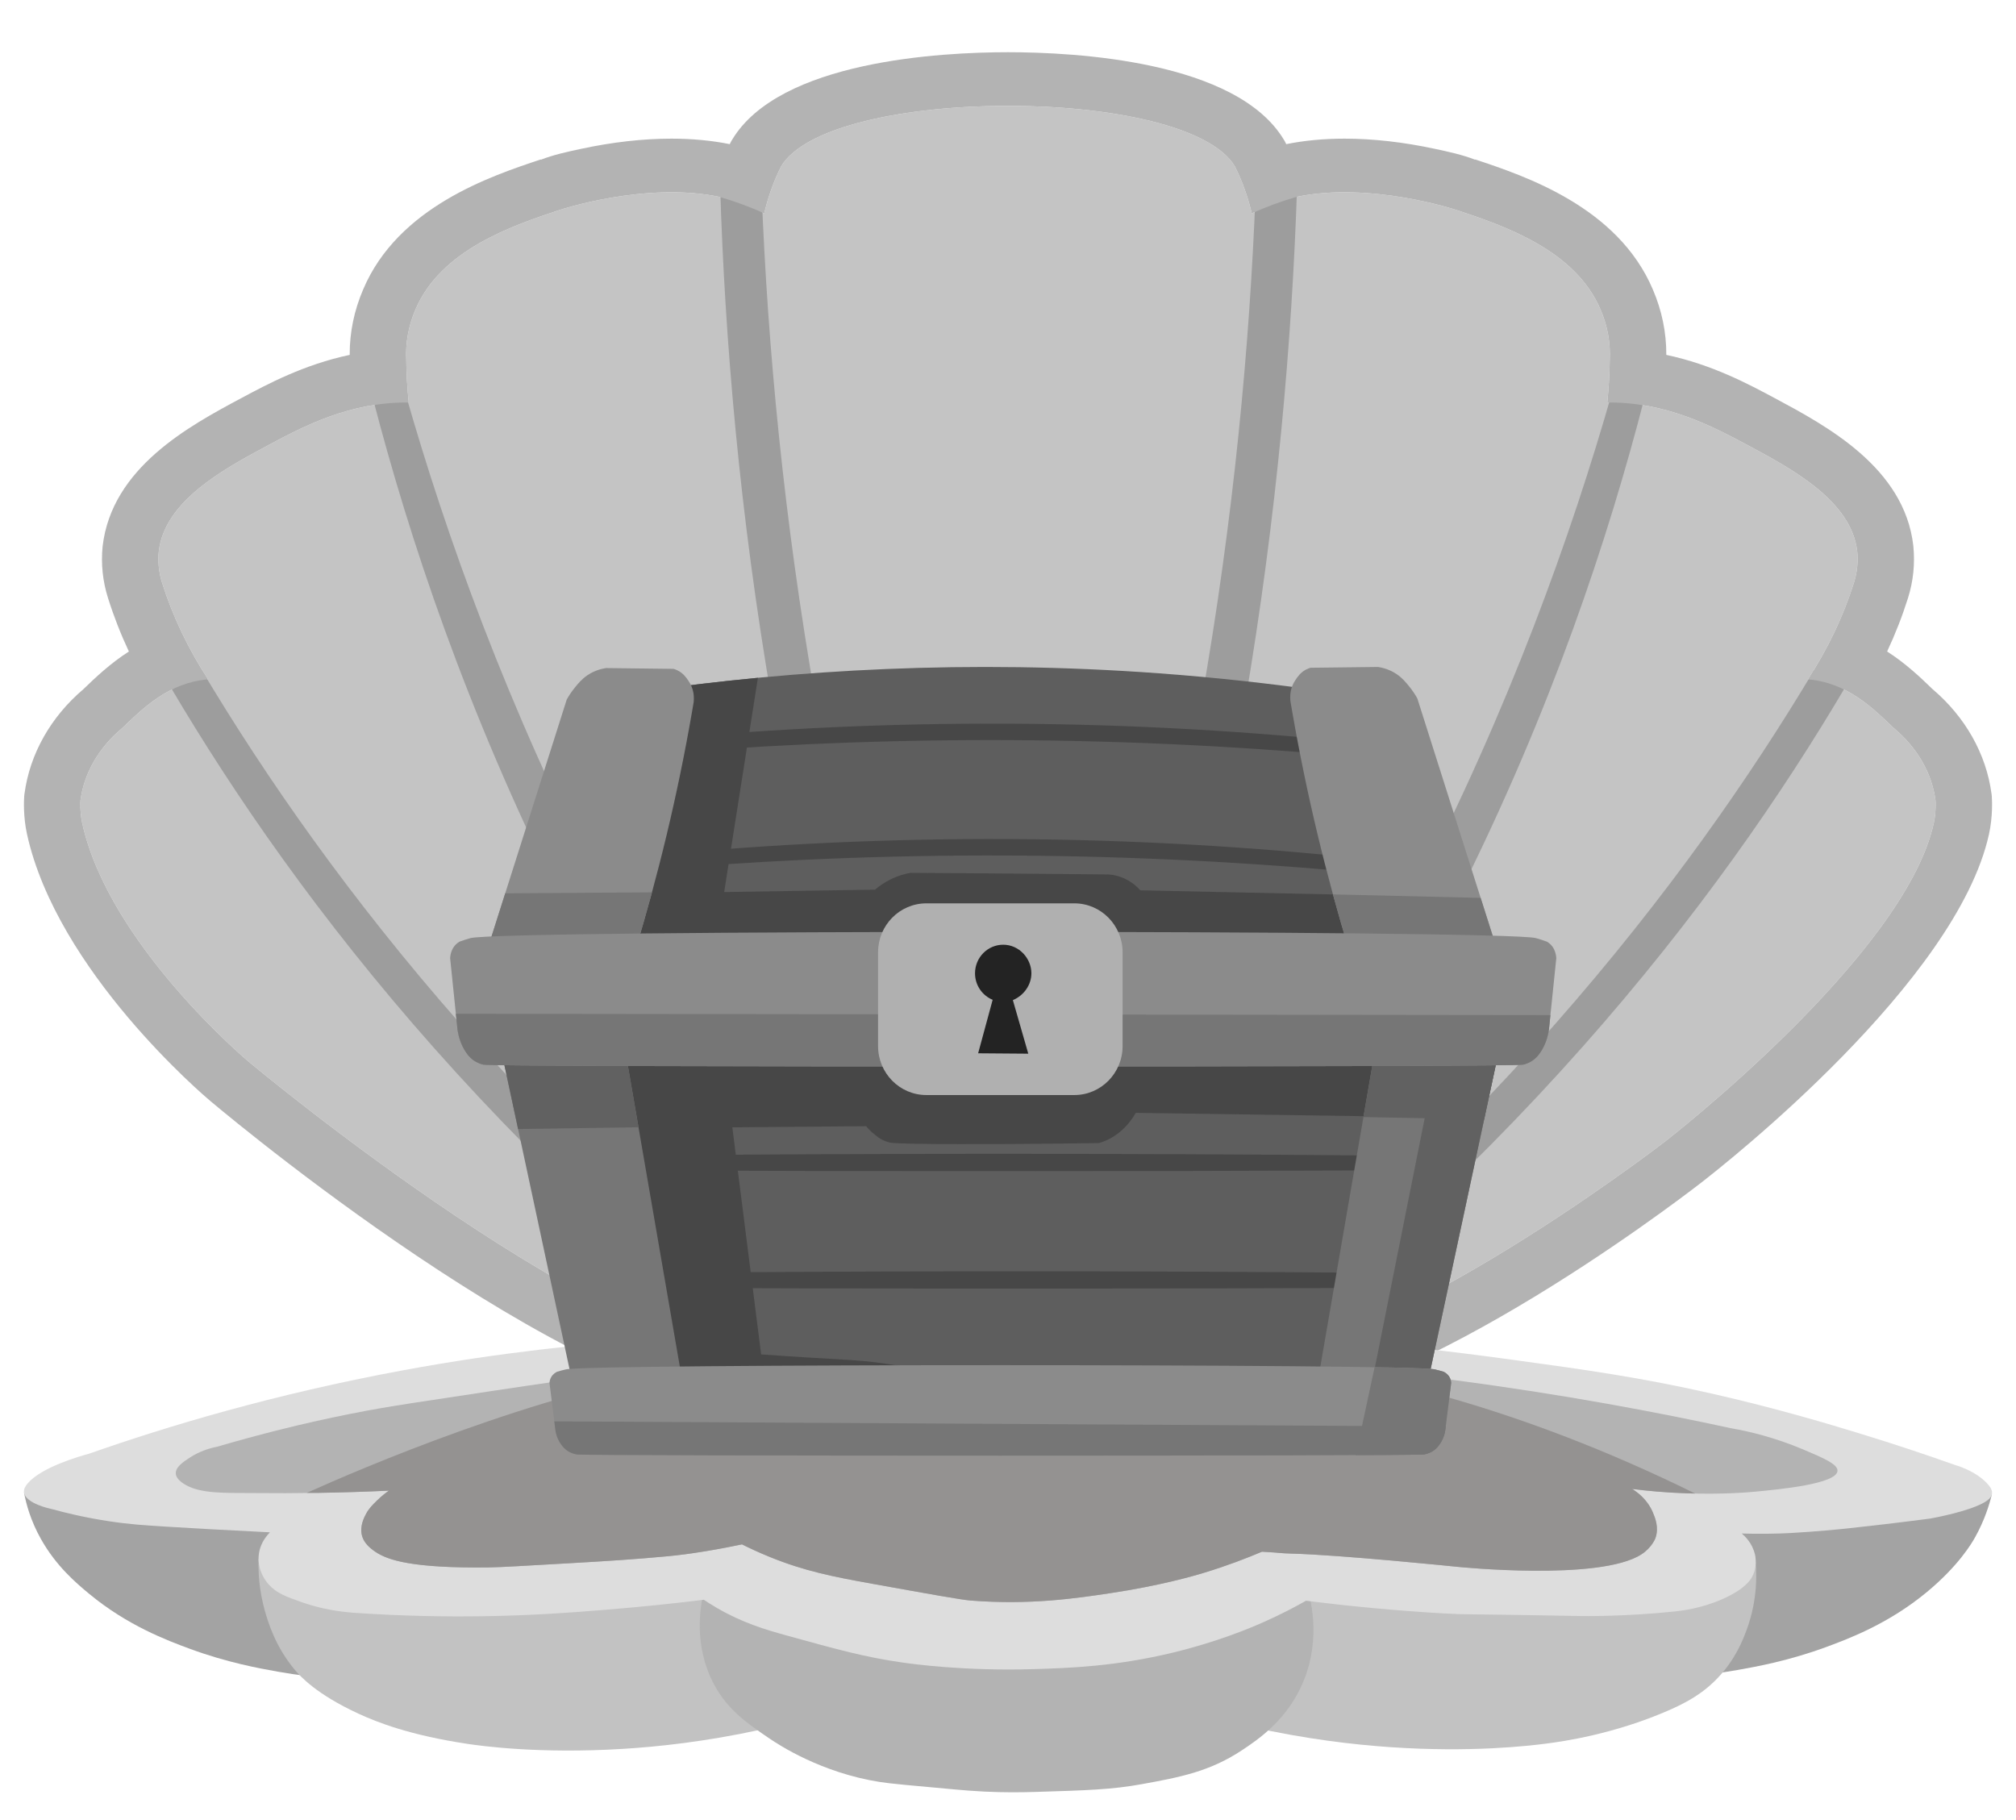 <svg viewBox="0 0 421 380" fill="none" xmlns="http://www.w3.org/2000/svg">
<g filter="url(#filter0_d_1655_5738)">
<path d="M399.829 161.908C400.359 159.496 400.194 157.145 400.194 157.145C399.431 151.416 396.341 146.08 391.443 142.025C387.046 137.767 381.604 132.512 373.539 131.874C377.69 125.506 380.937 118.735 383.156 111.686C383.828 109.558 384.061 107.35 383.842 105.157C382.619 94.563 370.207 87.917 360.891 82.928C353.446 78.942 343.864 73.935 331.651 74.055C331.942 71.096 332.137 68.13 332.162 65.156C332.341 61.592 331.692 58.032 330.251 54.675C324.929 42.099 309.821 37.072 300.153 33.855C300.153 33.855 282.125 27.857 266.711 31.127H266.71C263.496 32.05 260.394 33.211 257.406 34.555C256.613 31.2 255.462 27.908 253.883 24.745C243.794 7.885 169.206 7.885 159.117 24.745C157.537 27.908 156.387 31.2 155.594 34.554C152.606 33.211 149.504 32.05 146.29 31.127C130.876 27.857 112.848 33.855 112.848 33.855C103.179 37.072 88.072 42.099 82.75 54.675C81.308 58.032 80.659 61.592 80.839 65.156C80.864 68.13 81.059 71.096 81.349 74.055C69.137 73.936 59.556 78.942 52.111 82.928C42.794 87.918 30.384 94.563 29.159 105.157C28.941 107.35 29.173 109.558 29.846 111.686C32.064 118.735 35.31 125.506 39.462 131.874C31.397 132.511 25.956 137.767 21.558 142.025C16.66 146.08 13.571 151.416 12.806 157.145C12.806 157.145 12.642 159.497 13.173 161.908C18.752 187.247 47.814 211.612 47.814 211.612C47.814 211.612 126.111 277.254 161.055 274.123C161.096 274.119 161.631 274.07 162.362 274.008C164.787 273.8 170.164 273.377 176.989 273.138C181.005 272.997 184.303 272.963 186.464 272.957L206.499 280.239L206.5 280.239V280.239L206.5 280.239L206.5 280.239L206.5 280.239L206.5 280.239L206.5 280.239L206.5 280.238L206.5 280.239V280.239L206.501 280.239L206.5 280.239L206.501 280.239V280.239L206.502 280.239L229.314 271.947C237.339 272.091 240.763 272.376 242.251 272.51C246.292 272.874 249.155 273.304 249.89 273.417L250.07 273.445C279.471 278.042 343.68 228.406 343.681 228.406C343.681 228.406 393.716 189.726 399.829 161.908L399.829 161.908ZM206.497 280.236L206.492 280.232L206.496 280.235L206.498 280.237L206.497 280.236V280.236ZM206.5 280.239L206.499 280.238V280.238L206.5 280.238L206.5 280.239H206.5ZM206.5 280.237L206.501 280.234L206.501 280.238L206.5 280.238V280.237Z" fill="#C4C4C4"/>
<path d="M73.833 73.045C81.427 102.369 93.43 138.442 112.922 177.475C133.57 218.821 156.617 251.467 176.436 275.746L186.888 275.661C166.533 250.74 143.186 217.811 121.944 176.538C101.966 137.722 89.084 101.694 80.597 71.9L73.833 73.045H73.833Z" fill="#9D9D9D"/>
<path d="M146.381 28.767C147.349 60.884 150.446 97.318 157.291 136.955C167.052 193.48 181.918 241.938 196.907 281.16L205.061 278.572C190.477 239.625 176.134 192.071 166.455 136.955C159.622 98.047 156.306 62.166 155.054 30.324C152.163 29.805 149.272 29.286 146.381 28.767H146.381Z" fill="#9D9D9D"/>
<path d="M266.877 28.767C265.826 60.999 262.696 97.411 255.967 136.956C246.587 192.082 232.532 239.682 218.199 278.682L208.258 277.925C222.807 239.194 237.134 191.854 246.803 136.956C253.661 98.019 256.969 62.132 258.204 30.324C261.095 29.805 263.986 29.286 266.877 28.767V28.767Z" fill="#9D9D9D"/>
<path d="M38.295 130.221C51.435 152.192 68.931 177.461 92.188 203.889C118.28 233.539 144.951 257.065 168.336 275.175L160.045 277.191C137.565 259.849 111.853 237.29 86.624 208.837C62.603 181.746 44.845 155.881 31.749 133.703L38.295 130.221V130.221Z" fill="#9D9D9D"/>
<path d="M374.8 130.015C361.66 151.986 344.164 177.255 320.907 203.683C294.815 233.333 268.144 256.859 244.758 274.969L253.05 276.985C275.529 259.643 301.241 237.084 326.471 208.631C350.492 181.54 368.25 155.676 381.346 133.497L374.8 130.015V130.015Z" fill="#9D9D9D"/>
<path d="M339.426 73.045C331.926 102.256 319.964 138.378 300.336 177.475C279.456 219.069 256.082 251.716 236.126 275.799L226.325 275.877C246.706 250.876 270.062 217.874 291.315 176.538C311.264 137.738 324.153 101.721 332.662 71.9L339.426 73.045H339.426Z" fill="#9D9D9D"/>
<path d="M206.492 280.232L206.497 280.237L206.498 280.238L206.497 280.235L206.492 280.232Z" fill="#757575"/>
<path d="M411.949 156.392L411.926 156.066L411.883 155.741C410.778 147.452 406.409 139.713 399.557 133.899C397.075 131.495 393.991 128.557 390.087 126.056C391.799 122.404 393.252 118.68 394.44 114.909C395.553 111.382 395.935 107.746 395.553 103.935C393.669 87.631 377.428 78.932 366.675 73.174C361.132 70.206 353.541 66.141 343.974 64.113C343.994 59.439 343.05 54.854 341.181 50.498C333.866 33.207 314.466 26.755 304.044 23.289L304.024 23.345C301.418 22.32 298.464 21.687 295.651 21.083C289.075 19.671 282.724 18.955 276.772 18.955C272.463 18.955 268.372 19.342 264.607 20.103L264.342 19.571L264.127 19.21C254.24 2.688 220.533 0.905 206.501 0.905C192.466 0.905 158.759 2.688 148.872 19.21L148.657 19.571L148.392 20.103C144.627 19.342 140.536 18.955 136.227 18.955C130.276 18.955 123.924 19.671 117.348 21.083C114.532 21.687 111.581 22.32 108.975 23.345L108.955 23.289C98.533 26.755 79.134 33.208 71.839 50.448C69.949 54.85 69.005 59.439 69.028 64.113C59.461 66.141 51.87 70.207 46.324 73.177C35.574 78.932 19.333 87.631 17.429 104.101C17.067 107.75 17.446 111.387 18.557 114.894C19.745 118.673 21.2 122.403 22.915 126.057C19.011 128.558 15.928 131.495 13.442 133.898C6.596 139.709 2.227 147.446 1.119 155.736L1.073 156.07L1.05 156.406C1.004 157.054 0.82 160.473 1.64 164.202C7.948 192.852 38.713 218.912 40.019 220.008C48.007 226.704 119.187 285.426 158.543 285.426C159.783 285.426 160.988 285.374 161.88 285.291L163.419 285.158C166.488 284.895 171.413 284.538 177.422 284.326C180.106 284.233 182.45 284.188 184.329 284.168L206.501 292.226L231.366 283.189C237.605 283.338 240.217 283.573 241.137 283.655C244.463 283.956 246.891 284.3 248.01 284.471L248.156 284.493C250.063 284.791 252.086 284.943 254.168 284.943C288.232 284.943 344.779 241.989 351.116 237.092C356.57 232.876 404.588 195.014 411.36 164.206C412.182 160.472 411.995 157.042 411.949 156.392L411.949 156.392ZM399.829 161.908C393.716 189.726 343.68 228.406 343.68 228.406C343.68 228.406 279.471 278.042 250.07 273.446L249.89 273.418C249.155 273.304 246.292 272.874 242.251 272.51C240.763 272.376 237.339 272.091 229.313 271.947L206.502 280.239L206.501 280.239V280.239L206.5 280.24L206.501 280.239L206.5 280.239L206.5 280.239L206.499 280.239V280.239L206.499 280.239L186.464 272.957C184.302 272.963 181.005 272.997 176.988 273.138C170.164 273.377 164.787 273.8 162.362 274.008C161.631 274.071 161.096 274.119 161.055 274.123C126.111 277.254 47.814 211.612 47.814 211.612C47.813 211.612 18.751 187.247 13.173 161.908C12.642 159.497 12.806 157.146 12.806 157.145C13.571 151.416 16.66 146.08 21.557 142.026C25.956 137.767 31.397 132.512 39.461 131.874C35.31 125.507 32.063 118.735 29.845 111.686C29.173 109.559 28.941 107.35 29.159 105.157C30.384 94.563 42.794 87.918 52.11 82.929C59.555 78.942 69.137 73.936 81.349 74.055C81.059 71.097 80.864 68.13 80.839 65.157C80.659 61.593 81.308 58.032 82.749 54.675C88.071 42.099 103.178 37.072 112.847 33.855C112.848 33.855 130.875 27.857 146.29 31.127C149.504 32.05 152.606 33.211 155.594 34.555C156.387 31.2 157.537 27.908 159.117 24.745C169.205 7.885 243.794 7.885 253.882 24.745C255.462 27.908 256.612 31.2 257.405 34.555C260.393 33.211 263.496 32.05 266.71 31.127H266.71C282.124 27.857 300.152 33.855 300.152 33.855C309.821 37.072 324.929 42.099 330.25 54.675C331.692 58.032 332.341 61.593 332.162 65.157C332.137 68.13 331.942 71.097 331.651 74.055C343.864 73.935 353.446 78.942 360.891 82.929C370.207 87.918 382.619 94.563 383.842 105.157C384.061 107.35 383.827 109.559 383.155 111.686C380.937 118.735 377.69 125.507 373.539 131.875C381.604 132.512 387.046 137.767 391.443 142.026C396.341 146.08 399.431 151.416 400.194 157.145C400.194 157.146 400.359 159.496 399.829 161.908H399.829Z" fill="#B3B3B3"/>
<path d="M206.5 280.238L206.501 280.234L206.5 280.237L206.5 280.238Z" fill="#757575"/>
<path d="M411.972 302.017C411.428 304.285 410.428 307.498 408.477 311C407.78 312.251 405.051 316.954 398.372 322.488C390.448 329.053 382.225 332.161 377.373 333.951C369.56 336.833 362.754 338.063 358.882 338.745C354.866 339.453 351.419 339.855 348.847 340.094C350.334 328.082 351.82 316.069 353.307 304.057C372.862 303.377 392.417 302.697 411.972 302.017V302.017Z" fill="#A3A3A3"/>
<path d="M362.462 314.546C362.924 318.108 363.138 323.991 360.705 330.493C359.954 332.498 358.448 336.408 354.893 340.223C351.629 343.725 348.06 345.624 344.219 347.287C332.904 352.187 322.394 353.668 319.039 354.105C315.194 354.605 303.201 356.014 286.393 354.869C278.774 354.35 268.727 353.209 257.063 350.583L252.51 318.217L362.462 314.546L362.462 314.546Z" fill="#C2C2C2"/>
<path d="M1.013 301.66C1.46 304.109 2.398 307.557 4.536 311.375C7.723 317.069 11.903 320.595 14.641 322.863C22.565 329.428 30.788 332.536 35.64 334.326C43.453 337.208 50.259 338.438 54.13 339.121C58.146 339.829 61.593 340.23 64.166 340.469C62.679 328.457 61.192 316.445 59.706 304.432C40.141 303.508 20.577 302.584 1.013 301.66V301.66Z" fill="#A3A3A3"/>
<path d="M49.995 315.513C49.911 318.113 50.065 321.959 51.313 326.396C51.944 328.64 53.45 333.793 57.54 338.686C58.665 340.032 62.046 343.823 70.929 347.905C74.803 349.684 81.559 352.363 93.621 354.18C96.403 354.598 108.551 356.303 126.049 355.228C133.409 354.776 143.259 353.736 154.764 351.233C153.276 340.153 151.788 329.073 150.3 317.993C116.865 317.166 83.43 316.34 49.994 315.513H49.995Z" fill="#C2C2C2"/>
<path d="M142.907 322.588C142.204 325.696 140.849 333.726 145.063 341.668C147.958 347.124 152.105 349.945 156.71 353.077C158.55 354.329 167.448 360.212 179.751 362.142C181.997 362.494 186.47 362.896 195.415 363.7C197.272 363.867 199.124 364.027 201.557 364.145C205.74 364.347 209.185 364.308 212.123 364.219C222.831 363.895 228.185 363.733 234.395 362.603C242.211 361.179 248.565 360.022 255.37 355.501C258.706 353.284 264.95 349.135 268.262 340.969C271.99 331.776 269.609 323.392 268.715 320.69C226.779 321.323 184.843 321.956 142.907 322.588H142.907Z" fill="#B3B3B3"/>
<path d="M134.505 269.294C117.442 270.821 101.139 272.281 80.055 276.186C53.13 281.174 31.036 287.811 14.641 293.568C12.418 294.175 4.612 296.426 1.756 299.812C1.236 300.428 0.932 301.021 1.013 301.66C1.308 303.981 6.464 305.076 6.891 305.163C9.662 305.929 13.646 306.901 18.543 307.653C23.104 308.354 26.523 308.559 30.499 308.802C36.45 309.166 43.824 309.586 52.365 310.001C51.742 310.642 50.878 311.7 50.383 313.148C49.443 315.897 50.272 318.812 52.118 320.889C53.766 322.744 55.811 323.463 59.053 324.603C61.364 325.415 64.922 326.417 69.586 326.783C80.221 327.519 89.347 327.63 96.47 327.532C107.16 327.386 115.411 326.742 122.363 326.184C130.765 325.509 137.814 324.725 142.991 324.086C143.626 324.516 144.577 325.138 145.779 325.834C151.059 328.895 155.871 330.329 160.026 331.478C171.047 334.526 176.557 336.05 184.308 337.172C186.54 337.495 197.331 339.005 211.874 338.571C219.34 338.348 228.998 338.008 240.926 335.124C250.199 332.883 256.947 330.045 259.696 328.831C263.434 327.18 266.477 325.571 268.739 324.286C270.428 324.499 272.741 324.782 275.492 325.085C286.287 326.275 294.618 326.775 297.42 326.933C303.072 327.251 300.805 326.998 326.163 327.483C326.163 327.483 334.999 327.651 345.675 326.534C347.127 326.382 351.311 325.912 355.834 323.886C360.437 321.825 361.588 319.856 361.843 319.391C363.048 317.193 362.597 315.122 362.462 314.546C361.929 312.271 360.395 310.812 359.737 310.251C360.964 310.284 362.715 310.317 364.816 310.301C366.871 310.285 368.53 310.228 370.009 310.144C375.178 309.852 380.06 309.374 381.665 309.202C386.083 308.728 391.978 308.054 399.087 307.129C400.446 306.876 406.848 305.651 410.098 303.907C411.263 303.283 411.842 302.688 411.972 302.017C412.077 301.476 411.888 300.892 411.337 300.211C408.857 297.144 404.121 295.89 404.121 295.89C398.858 294.019 392.06 291.711 384.035 289.26C378.311 287.513 367.474 284.225 353.914 281.131C338.589 277.635 327.136 276.063 311.652 273.939C298.589 272.146 286.823 270.861 276.421 269.893C261.025 268.46 237.08 266.289 205.494 266.147C196.54 266.107 169.602 266.151 134.505 269.294L134.505 269.294Z" fill="#DDDDDD"/>
<path d="M82.285 282.98C79.481 283.406 76.293 283.919 72.629 284.596C71.394 284.824 67.335 285.585 62.215 286.726C57.155 287.853 50.09 289.569 41.444 292.1C38.691 292.631 36.762 293.66 35.583 294.433C34.308 295.268 32.633 296.366 32.711 297.73C32.736 298.179 32.966 298.903 34.227 299.766C37.577 302.061 43.129 301.74 48.939 301.802C53.328 301.849 57.822 301.839 62.418 301.763C67.475 301.681 72.407 301.523 77.208 301.303C76.561 301.753 75.677 302.428 74.731 303.357C73.793 304.277 73.08 304.977 72.486 306.065C72.109 306.756 71.064 308.67 71.588 310.676C71.907 311.893 72.728 312.857 73.962 313.77C76.243 315.459 80.384 317.307 95.214 317.347C96.448 317.351 97.35 317.345 97.981 317.333C101.159 317.273 104.498 317.043 114.831 316.461C123.246 315.988 128.946 315.605 135.495 314.992C137.668 314.788 140.128 314.477 143.321 313.952C146.59 313.414 149.247 312.878 150.949 312.518C152.31 313.2 154.281 314.141 156.71 315.13C164.033 318.112 169.966 319.274 178.246 320.763C190.593 322.983 196.767 324.093 198.692 324.245C211.108 325.225 220.766 323.774 227.856 322.709C238.287 321.142 245.378 319.078 247.306 318.492C252.27 316.984 256.406 315.381 259.531 314.053C260.258 314.097 261.118 314.151 262.085 314.212C262.085 314.212 263.892 314.402 265.704 314.447C275.935 314.701 300.326 317.204 300.326 317.204C300.326 317.204 329.993 320.248 338.754 314.617C341.029 313.155 341.711 311.187 341.712 311.186C342.474 309 341.631 306.967 341.193 305.912C340.029 303.107 337.861 301.572 336.834 300.944C339.766 301.314 343.737 301.71 348.458 301.866C355.867 302.111 361.211 301.636 362.573 301.507C367.526 301.04 379.491 299.911 379.724 297.193C379.845 295.775 376.729 294.459 372.563 292.699C366.605 290.183 361.299 288.925 357.414 288.249C342.254 284.957 322.612 281.22 299.464 278.185C295.286 277.637 281.346 275.844 262.793 274.339C247.201 273.074 224.847 271.318 195.768 271.742C168.145 272.144 147.207 274.328 133.08 275.837C120.225 277.21 107.578 279.133 82.285 282.98V282.98Z" fill="#B3B3B3"/>
<path d="M264.422 274.586C263.624 274.476 262.808 274.379 262.001 274.275C246.445 273.016 224.38 271.324 195.768 271.741C178.895 271.987 164.548 272.9 152.693 273.915C148.838 274.376 144.837 274.916 140.957 275.544C107.803 280.917 70.951 296.865 60.049 301.77C60.851 301.761 61.611 301.777 62.419 301.763C67.475 301.681 72.407 301.523 77.208 301.302C76.562 301.753 75.677 302.427 74.731 303.357C73.794 304.277 73.08 304.977 72.486 306.065C72.109 306.756 71.064 308.669 71.588 310.676C71.907 311.893 72.728 312.857 73.962 313.77C76.244 315.459 80.384 317.307 95.215 317.347C96.448 317.35 97.35 317.345 97.981 317.333C101.159 317.273 104.498 317.043 114.831 316.461C123.247 315.987 128.946 315.605 135.495 314.992C137.668 314.788 140.128 314.477 143.321 313.952C146.59 313.414 149.247 312.878 150.95 312.518C152.31 313.2 154.281 314.141 156.71 315.13C164.034 318.112 169.966 319.274 178.246 320.763C190.593 322.983 196.767 324.093 198.692 324.245C211.108 325.225 220.766 323.774 227.857 322.709C238.288 321.142 245.378 319.078 247.306 318.492C252.271 316.984 256.406 315.381 259.532 314.053C260.258 314.097 261.118 314.151 262.085 314.212C262.085 314.212 263.892 314.401 265.704 314.446C275.935 314.701 300.326 317.204 300.326 317.204C300.327 317.204 329.993 320.248 338.754 314.617C341.029 313.155 341.712 311.186 341.712 311.186C342.475 309 341.631 306.967 341.193 305.911C340.029 303.107 337.861 301.572 336.834 300.944C339.766 301.314 343.737 301.71 348.458 301.866C348.992 301.883 349.491 301.89 350.003 301.901C312.378 283.365 282.246 277.044 264.422 274.586V274.586Z" fill="#949291"/>
</g>
<g filter="url(#filter1_d_1655_5738)">
<path d="M122.859 214.2C176.681 214.174 230.502 214.147 284.323 214.121C284.727 206.422 284.59 200.141 284.4 195.92C283.65 179.25 280.796 166.086 278.098 153.893C276.712 147.632 275.415 142.57 274.563 139.363C263.57 137.778 252.058 136.494 240.057 135.613C200.043 132.678 163.828 134.909 132.62 139.363C131.513 143.534 130.013 149.489 128.47 156.705C125.976 168.363 123.68 179.3 122.859 193.264C122.556 198.425 122.361 205.587 122.859 214.2Z" fill="#5E5E5E"/>
<path d="M125.477 214.2H289.324C286.389 237.483 283.454 260.766 280.519 284.049C185.621 284.081 134.615 284.099 134.614 284.099C134.614 284.094 131.04 256.755 125.477 214.2Z" fill="#5E5E5E"/>
<path d="M133.179 139.286C130.514 157.424 127.85 175.562 125.186 193.699C178.513 193.453 231.84 193.207 285.167 192.961C284.984 189.298 284.801 185.634 284.619 181.971C268.458 181.623 252.297 181.276 236.137 180.928C235.503 180.223 234.516 179.302 233.115 178.61C231.563 177.844 230.138 177.617 229.236 177.613C226.093 177.598 210.096 177.412 188.147 177.28C187.049 177.474 185.563 177.859 183.94 178.665C182.568 179.348 181.503 180.131 180.732 180.791L149.23 181.288C151.578 166.376 153.926 151.464 156.274 136.553C148.305 137.312 140.601 138.236 133.179 139.286Z" fill="#474747"/>
<path d="M128.916 240.506C131.813 254.708 134.71 268.909 137.607 283.11C155.638 282.574 173.668 282.038 191.699 281.503C187.193 280.405 183.461 279.83 180.881 279.508C176.856 279.006 174.499 278.976 166.074 278.455C162.175 278.214 158.999 277.993 156.949 277.846L148.871 214.199H125.477C126.731 223.791 127.882 232.6 128.916 240.506L128.916 240.506Z" fill="#474747"/>
<path d="M287.644 214.2H125.477C126.028 219.88 126.559 225.351 127.069 230.613C144.338 230.472 161.608 230.33 178.877 230.189C179.336 230.751 179.984 231.442 180.844 232.074C180.844 232.074 182.33 233.452 184.268 233.667C187.102 233.98 204.132 234.048 227.469 233.717C228.567 233.406 230.346 232.724 232.168 231.128C233.641 229.837 234.606 228.418 235.191 227.401C253.04 227.662 270.889 227.924 288.737 228.185C288.373 223.523 288.009 218.861 287.644 214.2H287.644Z" fill="#474747"/>
<path d="M132.98 149.671C154.572 147.543 178.283 146.169 203.828 146.122C230.422 146.073 255.048 147.469 277.384 149.671L278.1 152.774C255.264 150.765 230.383 149.523 203.719 149.558C177.889 149.591 153.744 150.819 131.523 152.774C132.009 151.739 132.495 150.705 132.98 149.671Z" fill="#474747"/>
<path d="M132.98 173.767C154.572 171.639 178.283 170.265 203.828 170.218C230.422 170.169 255.048 171.565 277.384 173.767L278.1 176.869C255.264 174.861 230.383 173.619 203.719 173.653C177.889 173.687 153.744 174.915 131.523 176.869C132.009 175.835 132.495 174.801 132.98 173.767Z" fill="#474747"/>
<path d="M132.086 260.848C157.278 260.615 182.663 260.493 208.24 260.487C235.223 260.48 261.993 260.603 288.548 260.848L289.323 263.951C262.273 264.057 235.221 264.109 208.167 264.107C182.279 264.105 156.392 264.053 130.507 263.951C131.034 262.916 131.56 261.882 132.086 260.848Z" fill="#474747"/>
<path d="M129.069 236.317C154.26 236.084 179.646 235.962 205.223 235.956C232.206 235.949 258.976 236.072 285.53 236.317L286.306 239.42C259.256 239.526 232.204 239.578 205.15 239.576C179.261 239.574 153.375 239.522 127.49 239.42C128.016 238.385 128.543 237.351 129.069 236.317Z" fill="#474747"/>
<path d="M103.123 216.448L118.704 289.185L141.335 288.307C137.213 264.438 133.091 240.568 128.969 216.699C120.353 216.615 111.738 216.532 103.123 216.448H103.123Z" fill="#767676"/>
<path d="M310.572 216.448L294.99 289.185L272.359 288.307C276.481 264.438 280.603 240.568 284.725 216.699C293.341 216.615 301.956 216.532 310.572 216.448Z" fill="#767676"/>
<path d="M310.572 216.448L297.906 216.571C293.368 239.286 288.831 262.002 284.293 284.717L295.923 284.83C300.806 262.036 305.689 239.242 310.572 216.448Z" fill="#616161"/>
<path d="M98.918 196.007L116.355 141.078C116.732 140.405 117.305 139.484 118.127 138.486C118.791 137.681 119.496 136.825 120.601 136.062C121.301 135.578 122.614 134.819 124.558 134.515C129.257 134.571 133.957 134.627 138.656 134.682C138.878 134.744 139.219 134.856 139.604 135.059C140.737 135.655 141.362 136.57 141.748 137.149C141.934 137.429 142.21 137.847 142.448 138.445C142.939 139.672 142.944 140.83 142.86 141.622C142.739 142.346 142.615 143.07 142.489 143.795C139.471 161.197 135.413 177.945 130.494 194.042L98.918 196.007H98.918Z" fill="#8B8B8B"/>
<path d="M311.415 195.777L293.978 140.848C293.602 140.175 293.028 139.254 292.206 138.257C291.542 137.451 290.837 136.595 289.733 135.832C289.032 135.348 287.72 134.589 285.775 134.285C281.076 134.341 276.377 134.397 271.677 134.452C271.455 134.514 271.115 134.626 270.729 134.829C269.596 135.425 268.972 136.34 268.586 136.919C268.399 137.199 268.124 137.617 267.885 138.215C267.395 139.442 267.389 140.6 267.473 141.392C267.594 142.116 267.718 142.84 267.844 143.565C270.862 160.968 274.921 177.715 279.839 193.812L311.415 195.777L311.415 195.777Z" fill="#8B8B8B"/>
<path d="M279.839 193.812C290.365 194.467 300.89 195.122 311.415 195.777C310.012 191.354 308.608 186.932 307.204 182.51C296.923 182.266 286.641 182.022 276.36 181.779C277.466 185.829 278.626 189.841 279.839 193.812V193.812Z" fill="#767676"/>
<path d="M103.504 181.56C101.996 186.311 100.488 191.061 98.98 195.812C99.669 195.833 100.359 195.853 101.048 195.874C110.864 195.263 120.679 194.653 130.494 194.042C131.773 189.857 132.99 185.625 134.15 181.352L103.504 181.56H103.504Z" fill="#767676"/>
<path d="M106.193 230.782C114.574 230.656 122.955 230.53 131.336 230.404C130.548 225.841 129.76 221.278 128.972 216.715C120.356 216.63 111.741 216.545 103.125 216.461C104.148 221.234 105.171 226.008 106.193 230.782H106.193Z" fill="#616161"/>
<path d="M282.726 228.278C291.128 228.443 299.53 228.608 307.931 228.774C308.811 224.665 309.692 220.557 310.572 216.448C301.954 216.547 293.336 216.646 284.718 216.744C284.054 220.589 283.39 224.433 282.726 228.278Z" fill="#616161"/>
<path d="M322.574 193.34C322.119 192.362 321.448 191.908 321.072 191.661C320.329 191.389 319.562 191.139 318.769 190.914C312.626 189.176 102.374 189.176 96.231 190.914C95.438 191.139 94.671 191.389 93.928 191.661C93.552 191.908 92.881 192.362 92.426 193.34C92.098 194.042 92.02 194.718 92 195.112C92.476 199.714 92.951 204.316 93.427 208.919C93.501 210.069 93.778 212.228 94.979 214.236C95.298 214.769 95.853 215.677 96.857 216.412C96.857 216.412 97.797 217.103 98.96 217.345C101.376 217.849 313.624 217.849 316.04 217.345C317.202 217.103 318.143 216.412 318.143 216.412C319.147 215.677 319.702 214.769 320.021 214.236C321.222 212.228 321.499 210.069 321.573 208.919C322.049 204.316 322.524 199.714 323 195.112C322.98 194.718 322.902 194.042 322.574 193.34H322.574Z" fill="#8B8B8B"/>
<path d="M93.199 206.708C93.275 207.445 93.351 208.182 93.427 208.918C93.501 210.069 93.778 212.228 94.979 214.236C95.299 214.769 95.853 215.677 96.857 216.412C96.857 216.412 97.798 217.103 98.96 217.345C101.376 217.849 313.624 217.849 316.041 217.345C317.203 217.103 318.143 216.412 318.144 216.412C319.147 215.677 319.702 214.769 320.021 214.236C321.222 212.228 321.5 210.069 321.573 208.918L321.772 206.991C245.581 206.897 169.39 206.803 93.199 206.708H93.199Z" fill="#767676"/>
<path d="M300.702 282.601C300.331 281.944 299.784 281.638 299.478 281.472C298.872 281.289 298.246 281.121 297.6 280.97C292.592 279.802 121.205 279.802 116.197 280.97C115.551 281.121 114.925 281.289 114.319 281.472C114.013 281.638 113.466 281.944 113.095 282.601C112.828 283.073 112.765 283.527 112.748 283.792C113.136 286.886 113.524 289.979 113.911 293.072C113.971 293.846 114.197 295.297 115.176 296.646C115.437 297.005 115.889 297.615 116.707 298.109C116.707 298.109 117.474 298.574 118.421 298.737C120.391 299.075 293.406 299.075 295.376 298.737C296.323 298.574 297.09 298.109 297.09 298.109C297.908 297.615 298.36 297.005 298.621 296.646C299.6 295.297 299.826 293.846 299.886 293.072C300.273 289.979 300.661 286.886 301.049 283.792C301.032 283.527 300.969 283.073 300.702 282.601H300.702Z" fill="#8B8B8B"/>
<path d="M113.755 291.828L113.911 293.072C113.971 293.846 114.197 295.297 115.177 296.646C115.437 297.005 115.889 297.615 116.707 298.109C116.707 298.109 117.474 298.574 118.421 298.736C120.391 299.075 293.406 299.075 295.376 298.736C296.323 298.574 297.09 298.109 297.09 298.109C297.908 297.615 298.36 297.005 298.621 296.646C299.6 295.297 299.826 293.846 299.886 293.072L299.909 292.889C237.858 292.535 175.807 292.182 113.755 291.828H113.755Z" fill="#767676"/>
<path d="M281.119 298.88C289.719 298.842 295.04 298.794 295.376 298.736C296.323 298.573 297.09 298.109 297.09 298.109C297.908 297.615 298.36 297.005 298.621 296.646C299.6 295.297 299.826 293.846 299.886 293.072C300.274 289.979 300.661 286.885 301.049 283.792C301.032 283.527 300.969 283.072 300.702 282.6C300.331 281.943 299.784 281.638 299.478 281.472C298.872 281.289 298.246 281.121 297.6 280.97C296.843 280.793 292.276 280.643 285.061 280.52C283.747 286.64 282.433 292.76 281.119 298.88H281.119Z" fill="#767676"/>
<path d="M222.346 183.65H191.45C185.881 183.65 181.366 188.228 181.366 193.876V213.458C181.366 219.106 185.881 223.684 191.45 223.684H222.346C227.916 223.684 232.431 219.106 232.431 213.458V193.876C232.431 188.228 227.916 183.65 222.346 183.65Z" fill="#B0B0B0"/>
<path d="M213.386 198.258C213.388 195.185 210.847 192.289 207.5 192.289C204.249 192.289 201.613 194.961 201.613 198.258C201.613 200.765 203.138 202.907 205.297 203.791C204.286 207.516 203.275 211.24 202.264 214.964C205.754 214.991 209.245 215.018 212.736 215.045C211.663 211.318 210.59 207.591 209.517 203.863C211.858 202.869 213.385 200.64 213.386 198.258V198.258Z" fill="#232323"/>
</g>
<defs>
<filter id="filter0_d_1655_5738" x="0" y="0.905" width="421" height="378.387" filterUnits="userSpaceOnUse" color-interpolation-filters="sRGB">
<feFlood flood-opacity="0" result="BackgroundImageFix"/>
<feColorMatrix in="SourceAlpha" type="matrix" values="0 0 0 0 0 0 0 0 0 0 0 0 0 0 0 0 0 0 127 0" result="hardAlpha"/>
<feOffset dx="4" dy="10"/>
<feGaussianBlur stdDeviation="2.5"/>
<feComposite in2="hardAlpha" operator="out"/>
<feColorMatrix type="matrix" values="0 0 0 0 0.592 0 0 0 0 0.131 0 0 0 0 0.352 0 0 0 0.2 0"/>
<feBlend mode="normal" in2="BackgroundImageFix" result="effect1_dropShadow_1655_5738"/>
<feBlend mode="normal" in="SourceGraphic" in2="effect1_dropShadow_1655_5738" result="shape"/>
</filter>
<filter id="filter1_d_1655_5738" x="88" y="133.285" width="243" height="176.705" filterUnits="userSpaceOnUse" color-interpolation-filters="sRGB">
<feFlood flood-opacity="0" result="BackgroundImageFix"/>
<feColorMatrix in="SourceAlpha" type="matrix" values="0 0 0 0 0 0 0 0 0 0 0 0 0 0 0 0 0 0 127 0" result="hardAlpha"/>
<feOffset dx="2" dy="5"/>
<feGaussianBlur stdDeviation="3"/>
<feComposite in2="hardAlpha" operator="out"/>
<feColorMatrix type="matrix" values="0 0 0 0 0.492 0 0 0 0 0.34 0 0 0 0 0.201 0 0 0 0.25 0"/>
<feBlend mode="normal" in2="BackgroundImageFix" result="effect1_dropShadow_1655_5738"/>
<feBlend mode="normal" in="SourceGraphic" in2="effect1_dropShadow_1655_5738" result="shape"/>
</filter>
</defs>
</svg>
